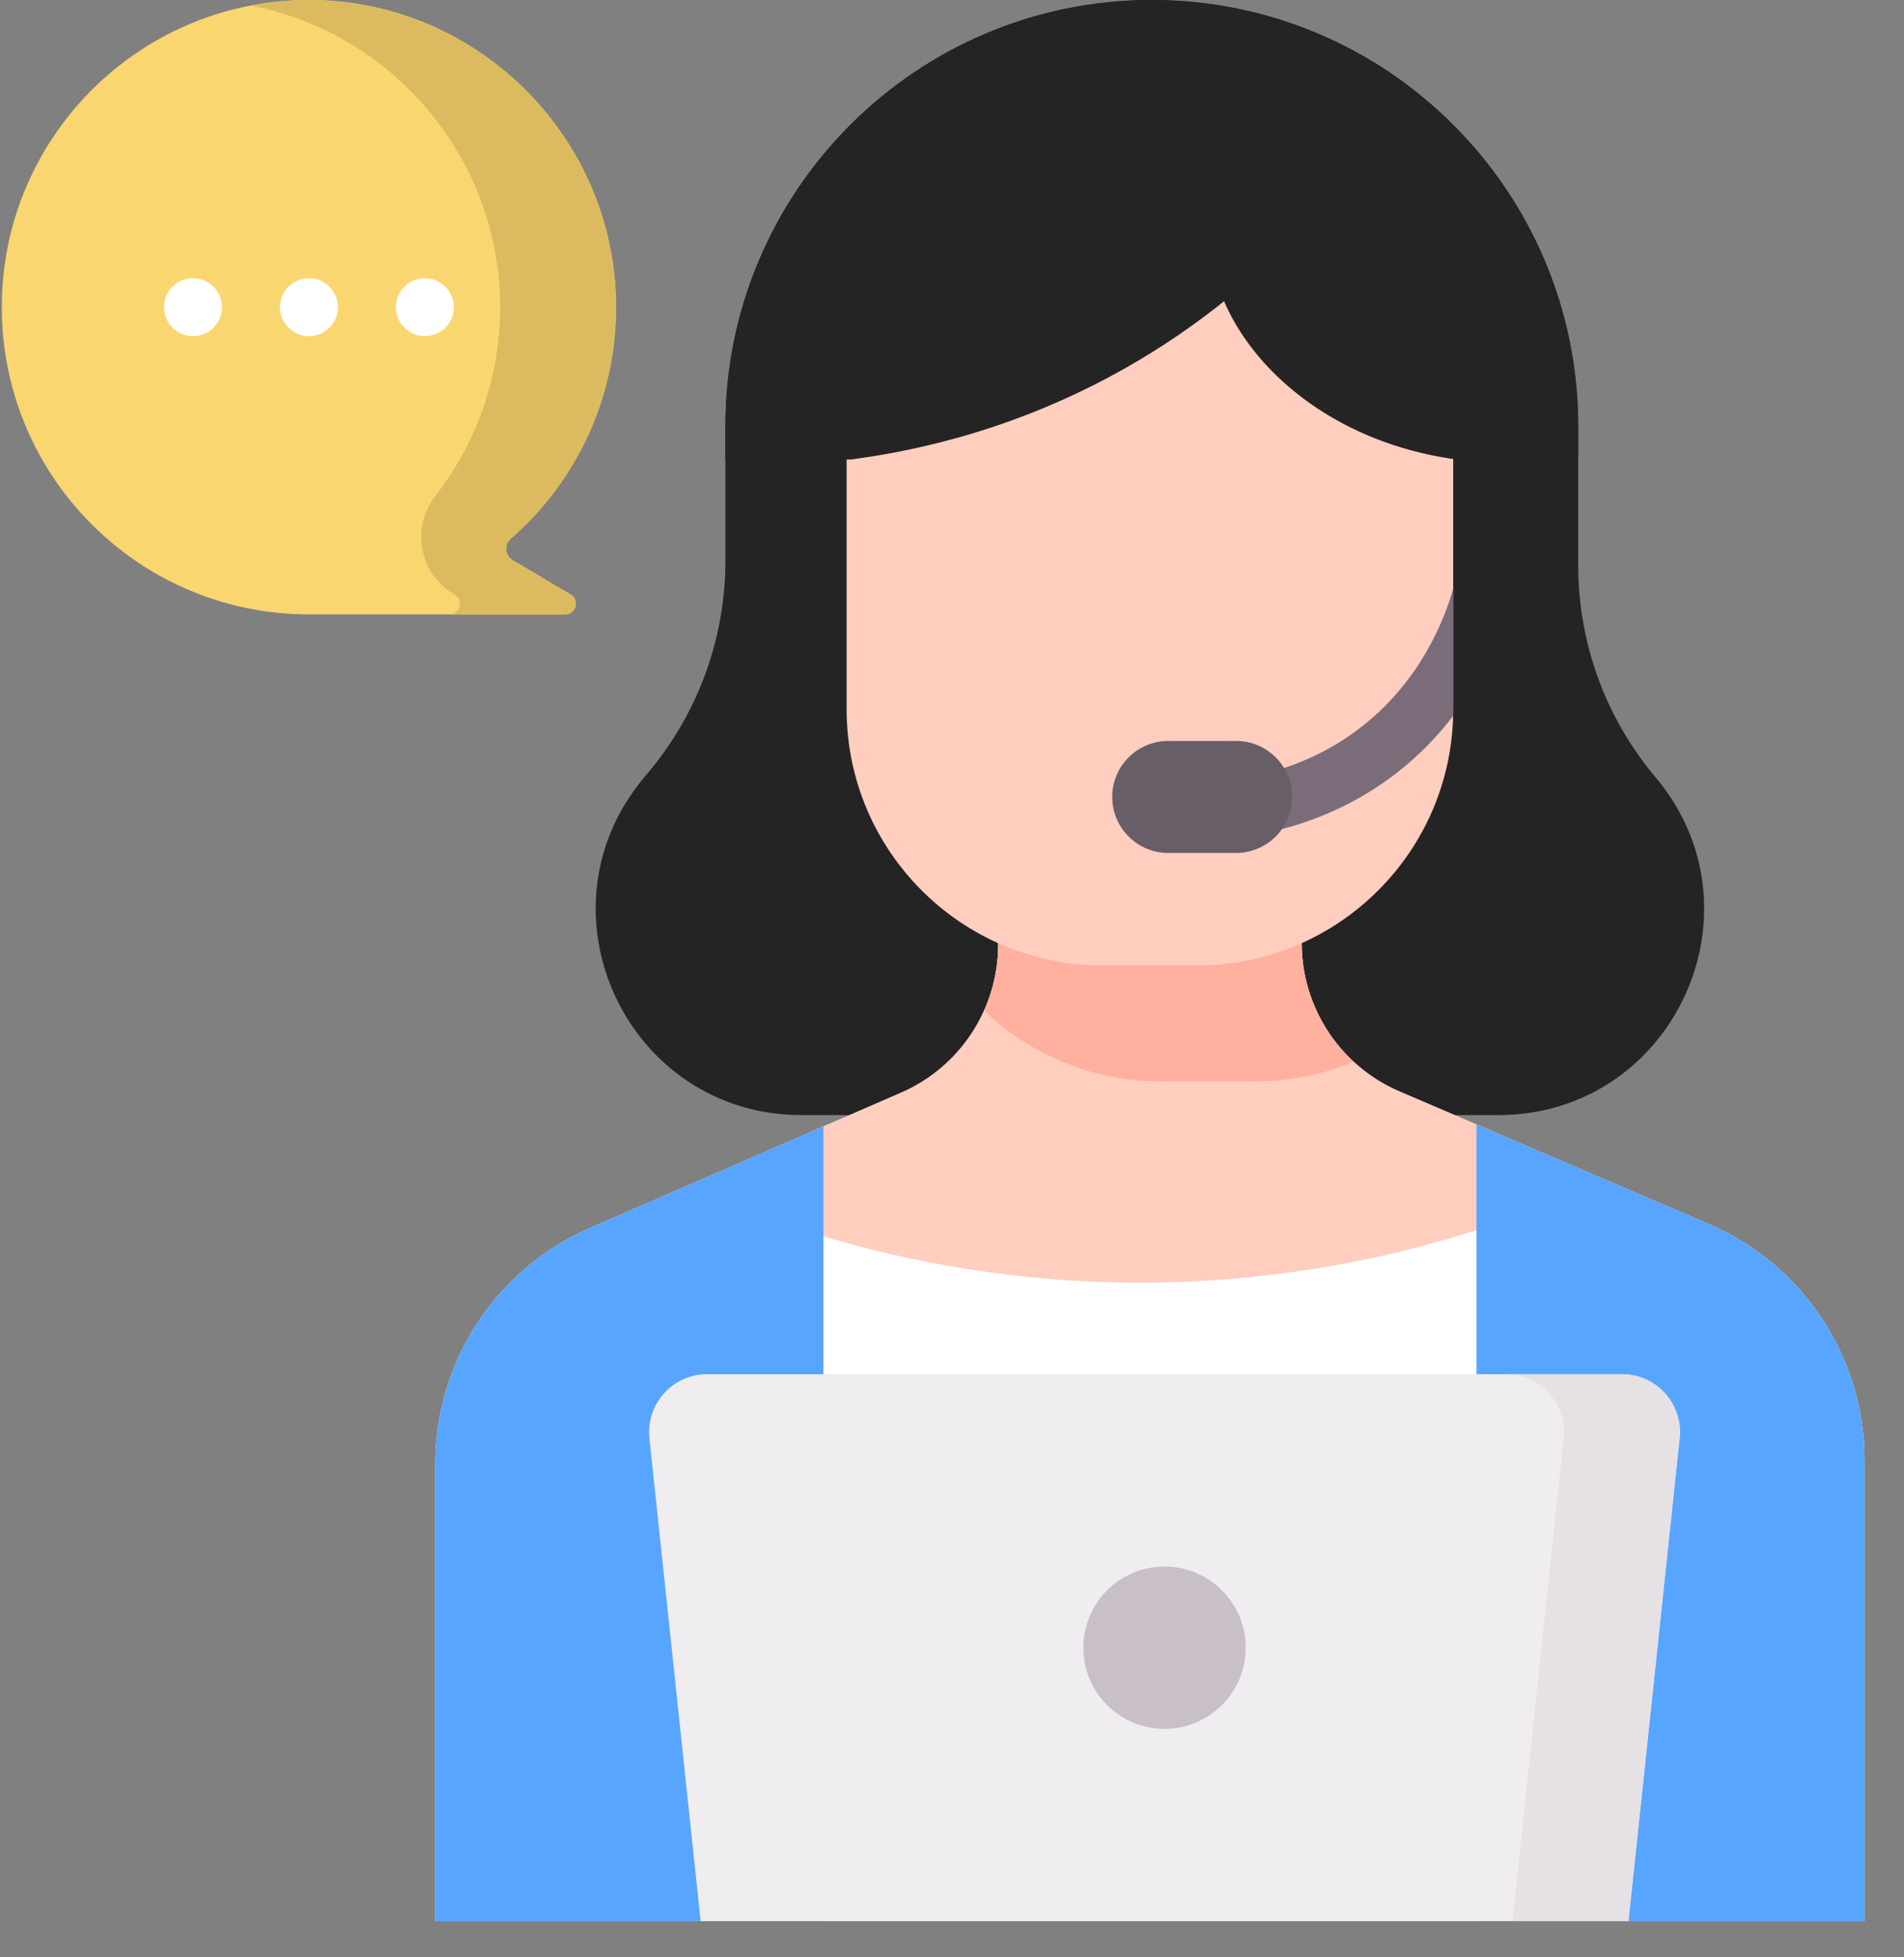 <?xml version="1.0" encoding="UTF-8"?>
<svg width="72px" height="74px" viewBox="0 0 72 74" version="1.1" xmlns="http://www.w3.org/2000/svg" xmlns:xlink="http://www.w3.org/1999/xlink">
    <rect x="0" y="0" width="72" height="74" fill="#808080" stroke="none"/>
    <title>94B9D399-2FE0-47C9-8A9A-A04F0BEDEA21</title>
    <g id="Page-1" stroke="none" stroke-width="1" fill="none" fill-rule="evenodd">
        <g id="Logistics" transform="translate(-1126, -10518)" fill-rule="nonzero">
            <g id="Group-24" transform="translate(1038, 10465)">
                <g id="customer-service-(2)" transform="translate(88, 53)">
                    <path d="M0.068,11.614 C0.068,5.143 5.361,-0.092 11.853,0.001 C18.143,0.092 23.256,5.25 23.296,11.539 C23.318,15.062 21.772,18.223 19.315,20.367 C19.056,20.593 19.093,21.006 19.39,21.182 L21.578,22.476 C21.932,22.686 21.783,23.228 21.372,23.228 L11.462,23.226 C5.15,23.108 0.068,17.955 0.068,11.614 Z" id="Path" fill="#FAD671"></path>
                    <path d="M21.578,22.476 L19.389,21.182 C19.095,21.007 19.054,20.595 19.312,20.37 C21.797,18.203 23.351,14.996 23.295,11.426 C23.197,5.253 18.201,0.185 12.029,0.005 C11.153,-0.02 10.299,0.051 9.476,0.209 C14.811,1.232 18.876,5.934 18.912,11.539 C18.929,14.253 18.015,16.753 16.47,18.738 C15.537,19.937 15.841,21.676 17.148,22.449 L17.194,22.476 C17.543,22.683 17.401,23.215 17.001,23.227 L21.372,23.228 C21.783,23.228 21.932,22.686 21.578,22.476 L21.578,22.476 Z" id="Path" fill="#DCBB60"></path>
                    <g id="Group" transform="translate(16.368, 0)">
                        <g id="Path">
                            <path d="M40.29,42.157 L13.943,42.157 C7.362,42.157 3.761,34.488 7.964,29.424 L8.198,29.143 C10.049,26.912 11.063,24.104 11.063,21.205 L11.063,16.124 C11.063,7.219 18.282,0 27.187,0 C36.093,0 43.312,7.219 43.312,16.124 L43.312,21.377 C43.312,24.306 44.346,27.141 46.233,29.382 C50.489,34.435 46.896,42.157 40.29,42.157 L40.29,42.157 Z" fill="#242424"></path>
                            <path d="M54.14,55.214 L54.14,72.632 L0.094,72.632 L0.094,55.345 C0.094,51.431 2.439,47.899 6.045,46.381 L14.77,42.588 L17.708,41.311 C19.937,40.342 21.378,38.143 21.378,35.712 L21.378,34.584 L32.854,34.584 L32.854,35.654 C32.854,38.095 34.309,40.303 36.554,41.265 L48.355,46.323 C51.872,47.881 54.14,51.366 54.14,55.214 Z" fill="#FFFFFF"></path>
                            <path d="M14.769,46.741 C17.747,47.631 22.13,48.58 27.473,48.486 C32.485,48.399 36.6,47.424 39.464,46.509 L40.886,43.122 L36.554,41.265 C34.31,40.303 32.854,38.096 32.854,35.654 L32.854,34.585 L21.379,34.585 L21.379,35.712 C21.379,38.142 19.937,40.341 17.709,41.31 L14.2,42.836 L14.769,46.741 Z" fill="#FFCEBF"></path>
                            <g transform="translate(0, 42.48)" fill="#57A5FF">
                                <path d="M48.355,3.843 L39.465,0.033 L39.464,0.033 L39.464,30.152 L54.14,30.152 L54.14,12.734 C54.14,8.887 51.872,5.401 48.355,3.843 L48.355,3.843 Z"></path>
                                <path d="M14.77,0.108 L14.77,30.152 L0.094,30.152 L0.094,12.865 C0.094,8.951 2.439,5.419 6.045,3.901 L14.77,0.108 Z"></path>
                            </g>
                        </g>
                        <g transform="translate(10.944, 0)" id="Path">
                            <path d="M20.15,40.883 C21.471,40.883 22.729,40.618 23.875,40.14 C22.645,39.004 21.91,37.389 21.91,35.654 L21.91,34.585 L10.435,34.585 L10.435,35.712 C10.435,36.59 10.246,37.437 9.9,38.208 C11.638,39.864 13.989,40.883 16.579,40.883 L20.15,40.883 L20.15,40.883 Z" fill="#FFB09E"></path>
                            <path d="M27.642,17.322 L27.642,26.815 C27.642,32.164 23.306,36.499 17.958,36.499 L14.387,36.499 C9.039,36.499 4.703,32.163 4.703,26.815 L4.703,17.322 C4.703,13.843 7.524,11.022 11.003,11.022 L21.342,11.022 C24.821,11.022 27.642,13.843 27.642,17.322 Z" fill="#FFCEBF"></path>
                            <path d="M27.642,22.261 C27.637,22.274 27.632,22.287 27.628,22.301 C27.278,23.509 26.359,25.793 24.139,27.505 C23.106,28.302 21.926,28.878 20.635,29.217 C20.049,29.371 19.699,29.97 19.853,30.556 C19.982,31.048 20.426,31.374 20.912,31.374 C21.004,31.374 21.098,31.362 21.191,31.338 C22.768,30.924 24.21,30.218 25.478,29.241 C26.353,28.566 27.062,27.82 27.635,27.071 C27.638,26.986 27.642,26.901 27.642,26.816 L27.642,22.261 L27.642,22.261 Z" fill="#7A6D79"></path>
                            <path d="M19.433,32.247 L16.864,32.247 C15.695,32.247 14.747,31.299 14.747,30.13 C14.747,28.961 15.695,28.013 16.864,28.013 L19.433,28.013 C20.602,28.013 21.55,28.961 21.55,30.13 C21.549,31.3 20.602,32.247 19.433,32.247 Z" fill="#685E68"></path>
                            <g fill="#242424">
                                <path d="M18.461,8.51 C18.707,5.408 21.676,3.35 24.519,2.284 C29.22,5.101 32.368,10.244 32.368,16.124 L32.368,17.233 C32.108,17.287 31.849,17.335 31.593,17.373 C30.028,17.607 28.694,17.506 27.783,17.373 C21.913,16.591 18.164,12.256 18.461,8.51 Z"></path>
                                <path d="M16.243,0 C19.885,0 23.244,1.208 25.943,3.244 C24.597,5.587 21.505,10.219 15.707,13.649 C11.403,16.195 7.344,17.05 4.845,17.373 L0.119,17.373 L0.119,16.124 C0.119,7.219 7.338,0 16.243,0 Z"></path>
                            </g>
                        </g>
                    </g>
                    <path d="M61.58,72.632 L26.494,72.632 L24.558,54.376 C24.421,53.081 25.436,51.953 26.738,51.953 L61.335,51.953 C62.637,51.953 63.652,53.081 63.515,54.376 L61.58,72.632 Z" id="Path" fill="#EFEDEF"></path>
                    <path d="M61.335,51.953 L56.951,51.953 C58.253,51.953 59.268,53.081 59.131,54.376 L57.196,72.632 L61.58,72.632 L63.515,54.376 C63.652,53.081 62.637,51.953 61.335,51.953 Z" id="Path" fill="#E5E1E5"></path>
                    <circle id="Oval" fill="#C9BFC8" cx="44.037" cy="62.293" r="3.069"></circle>
                    <g id="Group" transform="translate(6.144, 10.512)" fill="#FFFFFF">
                        <circle id="Oval" cx="1.154" cy="1.102" r="1.096"></circle>
                        <circle id="Oval" cx="5.538" cy="1.102" r="1.096"></circle>
                        <circle id="Oval" cx="9.922" cy="1.102" r="1.096"></circle>
                    </g>
                </g>
            </g>
        </g>
    </g>
</svg>